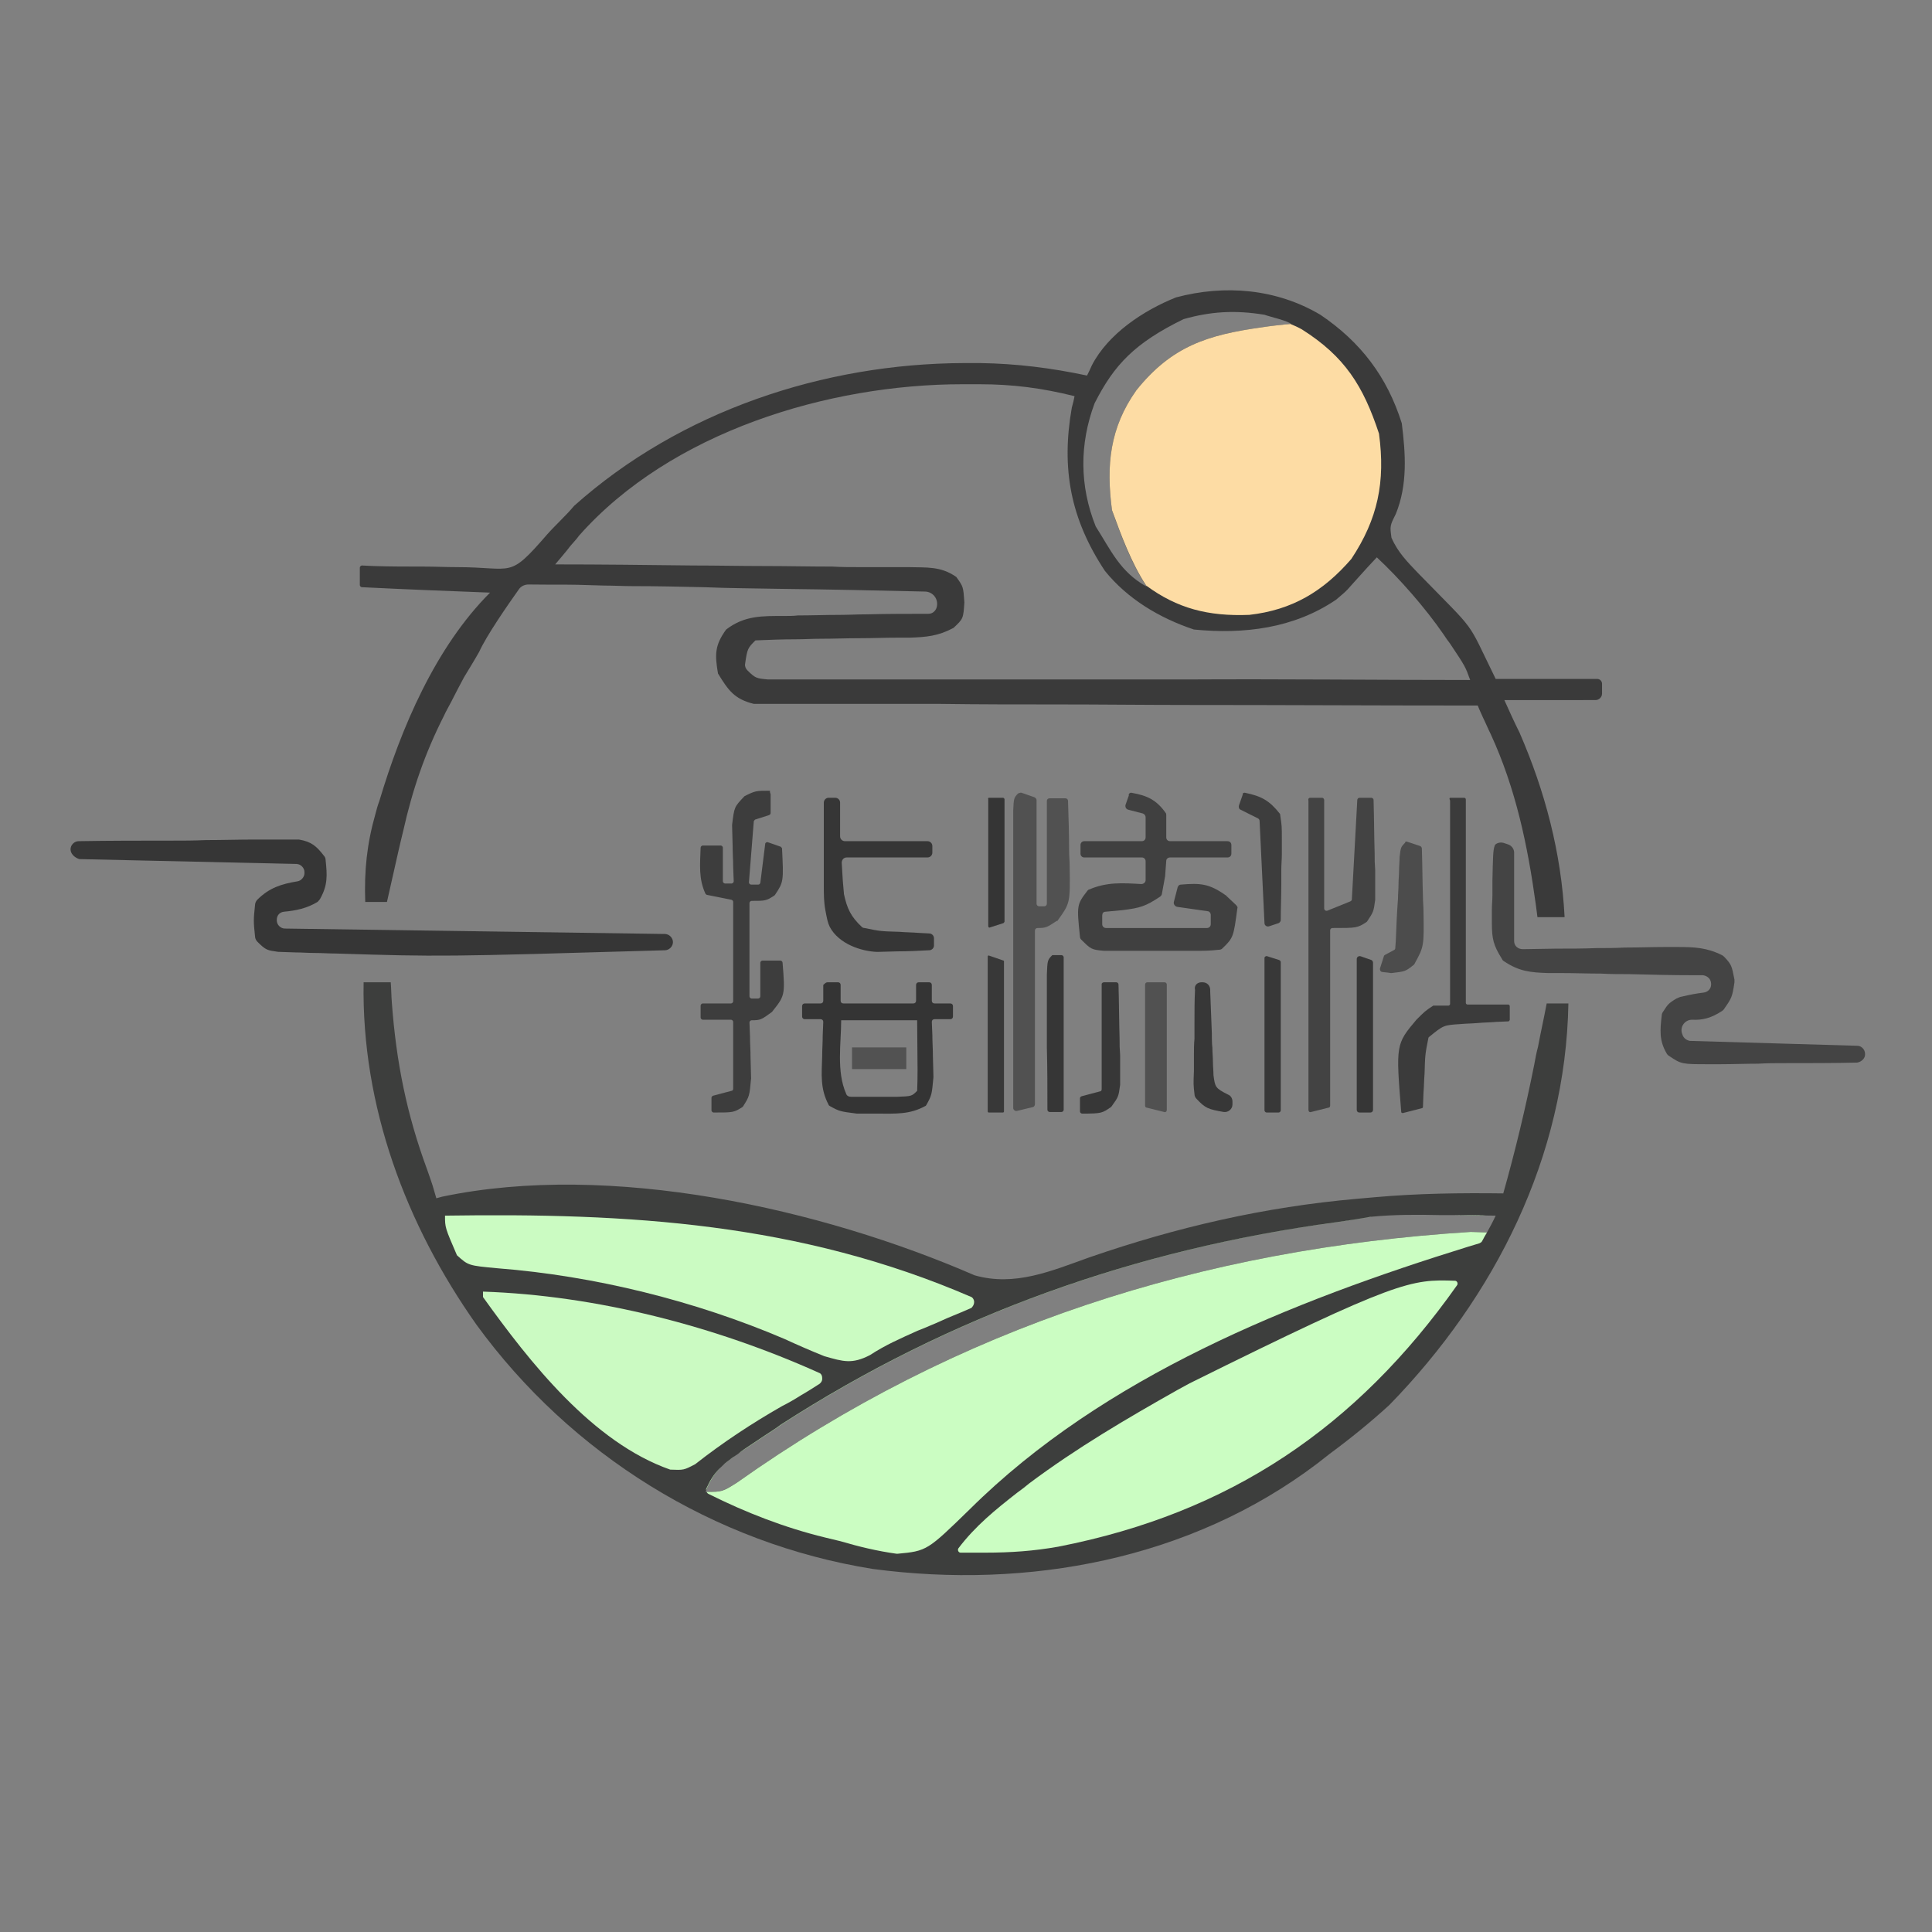 <?xml version="1.0" encoding="utf-8"?>
<!-- Generator: Adobe Illustrator 23.0.0, SVG Export Plug-In . SVG Version: 6.00 Build 0)  -->
<svg version="1.1" id="图层_1" xmlns="http://www.w3.org/2000/svg" xmlns:xlink="http://www.w3.org/1999/xlink" x="0px" y="0px"
	 viewBox="0 0 356 356" style="enable-background:new 0 0 356 356;" xml:space="preserve">
<rect x="0" y="0" width="356" height="356" fill="#808080" stroke="none"/>
<style type="text/css">
	.st0{fill:#3D3E3D;}
	.st1{fill:#3A3A3A;}
	.st2{fill:#CBFDC2;}
	.st3{fill:#FDDCA4;}
	.st4{fill:#CBFBC2;}
	.st5{fill:#CBFAC2;}
	.st6{fill:#363636;}
	.st7{fill:#343434;}
	.st8{fill:#444444;}
	.st9{fill:#404040;}
	.st10{fill:#3D3D3D;}
	.st11{fill:#515151;}
	.st12{fill:#434343;}
	.st13{fill:#3B3B3B;}
	.st14{fill:#4C4C4C;}
	.st15{fill:#383838;}
	.st16{fill:#373737;}
	.st17{fill:#353535;}
	.st18{fill:#525252;}
</style>
<path class="st0" d="M285,184.9c-0.5,2.7-1.1,5.3-1.6,8c-0.3,1.1-0.5,2.2-0.7,3.3c-1.6,8-3.5,15.9-5.7,23.7
	c-7.9-0.1-15.7,0-23.6,0.7c-1.1,0.1-2.3,0.2-3.4,0.3c-17,1.5-33.1,5.2-49.3,10.8c-7,2.5-13.7,5.4-21.1,3.3
	c-28.3-12.3-67.1-21-98.1-14.5c-0.8,0.2-0.3,0.1-1.1,0.3c-0.7-2.4-0.5-1.9-1.7-5.3c-3.8-10.3-5.7-19.9-6.5-30.8
	c-0.1-1.2-0.1-2.5-0.2-3.7c-1.7,0-3.3,0-5,0c-0.4,22.8,7.8,44.7,20.8,63.1c17.4,23.9,43.7,40.3,73,45c28.6,3.8,58.5-1.7,81.9-19.4
	c0.8-0.6,1.5-1.2,2.3-1.8c3.8-2.8,7.5-5.8,11-9c19.5-20,32.5-45.8,33-74C287.6,184.9,286.3,184.9,285,184.9z M274,227.1
	c-0.7,0-2.3-0.1-3-0.1c-49.4,3.1-94.6,17.4-135.2,46.2c-2.8,1.7-2.8,1.7-5.8,1.7c1.4-3.4,2.9-5,6-7c0.8-0.6,1.6-1.1,2.5-1.7
	c0.9-0.6,1.8-1.2,2.7-1.8c0.9-0.6,1.9-1.2,2.8-1.9c31.5-20.3,65.4-32.3,102.4-37.3c2.1-0.3,4.2-0.6,6.3-1c4.2-0.4,8.4-0.4,12.7-0.3
	c0.8,0,1.7,0,2.5,0c2,0,5.7,0.1,7.7,0.1C275.1,225.1,274.5,226.2,274,227.1z"/>
<path class="st1" d="M294.3,125.1h-18.7c-5.6-11.4-3.1-8-14.3-19.5c-2-2.1-3.7-3.8-4.9-6.5c-0.3-2.2-0.3-2.2,0.8-4.4
	c2.2-5.4,1.8-11.1,1.1-16.7c-2.7-8.6-7.6-15-15-20c-8.1-4.8-17.6-5.6-26.6-3.2c-6,2.4-12.5,6.7-15.5,12.5c-0.3,0.7-0.6,1.3-0.9,1.9
	c-6.6-1.4-13-2.2-19.7-2.3c-1,0-2,0-3,0c-25.8,0.1-52.2,8.8-71.8,26.3c-1.5,1.8-3.5,3.6-5,5.3c-7.2,8.3-6,6-16.7,6c-2,0-4-0.1-6-0.1
	c-3.1,0-6.2,0-9.3-0.1l-2.1-0.1c-0.2,0-0.4,0.2-0.4,0.4v3.2c0,0.2,0.2,0.4,0.4,0.4c8,0.4,15.8,0.7,23.6,1
	c-10.1,10.1-16.4,25-20.4,38.4c-0.3,0.8-0.5,1.5-0.7,2.3c-1.6,5.6-2.1,10.5-1.9,16.3h4c0.7-3.1,1.4-6.2,2.1-9.3
	c0.3-1.3,0.6-2.6,0.9-3.8c1.7-7.6,4-14.3,7.5-21.2c0.4-0.9,0.9-1.7,1.3-2.5c0.8-1.6,1.6-3.1,2.4-4.6c0.9-1.5,1.9-3.1,2.8-4.7
	c1.3-2.9,5.1-8.4,7.3-11.5c0.4-0.6,1.1-0.9,1.8-0.9c7.7,0.1,4.8-0.1,14,0.2c1.7,0,3.4,0.1,5.1,0.1c4.4,0,8.9,0.1,13.3,0.2
	c4.6,0.2,9.2,0.2,13.8,0.3c9,0.1,17.9,0.3,26.8,0.5c1.5,0,2.6,1.4,2.2,2.9c-0.2,0.7-0.8,1.2-1.5,1.2c-3.8,0-7.6,0-11.4,0.1
	c-1.7,0-3.4,0.1-5.1,0.1c-2.5,0-5.1,0.1-7.6,0.1c-0.8,0.1-1.6,0.1-2.4,0.1c-4.2,0-7.4-0.1-10.8,2.5c-2.1,2.9-2.1,4.6-1.5,8.1
	c1.9,3.1,3,4.7,6.6,5.6c1.5,0,1.5,0,3,0c1.2,0,2.4,0,3.5,0c1.9,0,3.9,0,5.8,0c3.6,0,7.1,0,10.7,0c3.8,0,7.6,0,11.4,0
	c7.1,0.1,14.3,0.1,21.4,0.1c8.2,0,16.4,0.1,24.6,0.1c17,0,33.9,0.1,50.9,0.1c0.7,0,1.4,0,2.1,0c0.3,0.8,0.7,1.6,1,2.3
	c0.5,1,0.9,2,1.4,3c4.6,10,6.8,20.5,8.3,31.4c0.1,0.8,0.2,1.5,0.3,2.3h5c-0.6-11.8-3.6-23.2-8.3-34c-1-2-1.9-4-2.8-6H294
	c0.6,0,1.2-0.5,1.2-1.2V126C295.2,125.5,294.8,125.1,294.3,125.1z M201.7,74.3c3.6-7.1,7.4-11.1,16.4-15.5c5-1.4,9.4-1.7,14.9-0.8
	c1.1,0.4,4.3,1.1,4.9,1.7c-1.2,0.1-4.1,0.4-5.3,0.6c-10.1,1.4-16.7,3.5-23.2,11.6c-4.9,6.9-5.6,13.8-4.5,22.1
	c1.7,4.8,3.6,9.9,6.4,14.1c-4.9-2.7-6.6-6.7-9.4-11.1C198.9,89.5,198.9,81.8,201.7,74.3z M219,125.2c-7.9,0-15.8,0-23.7,0
	c-6.9,0-13.8,0-20.7,0c-3.7,0-7.3,0-11,0c-4.1,0-8.1,0-12.2,0c-1.8,0-1.8,0-3.7,0c-1.1,0-2.2,0-3.3,0c-1,0-1.9,0-2.9,0
	c-2.1-0.2-2.3-0.2-3.8-1.7c-0.3-0.3-0.5-0.8-0.4-1.2c0.4-2.8,0.5-2.9,1.9-4.3c2.5-0.1,4.9-0.2,7.4-0.2c1.5,0,3.1-0.1,4.6-0.1
	c2.4,0,4.8-0.1,7.2-0.1c2.3,0,4.7-0.1,7-0.1c0.7,0,1.4,0,2.2,0c3.1-0.1,5.3-0.3,8.1-1.8c1.8-1.7,1.8-1.7,2-4.7
	c-0.2-2.9-0.2-2.9-1.5-4.7c-2.9-2-5.4-1.7-8.9-1.8c-0.7,0-1.4,0-2.1,0c-2.3,0-4.6,0-7,0c-1.6,0-3.2,0-4.8-0.1
	c-4.2,0-8.5-0.1-12.7-0.1c-4.3,0-8.6-0.1-13-0.1c-8.5-0.1-17-0.2-25.4-0.2c0.9-1.1,1.9-2.2,2.8-3.4c0.5-0.6,1.1-1.2,1.6-1.9
	c16.9-19.1,45.9-27.9,70.7-27.9c1,0,2,0,3,0c6.2,0,11.6,0.7,17.6,2.2c-0.2,1-0.2,1-0.5,2.1c-2,11.3-0.2,20.6,6.1,30.1
	c4.2,5.2,10.1,8.7,16.4,10.8c9.2,0.9,18.4-0.2,26.2-5.5c2.4-2,1.9-1.7,4.1-4.1c1.8-2,1.8-2,3.4-3.7c4.2,3.9,9,9.4,12.3,14.2
	c0.4,0.6,0.8,1.2,1.2,1.7c2.8,4.2,2.8,4.2,3.7,6.7C253.9,125.3,236,125.1,219,125.2z"/>
<path class="st2" d="M135.8,273.2c-2.7,1.7-2.8,1.7-5.6,1.7c0.1,0.2,0.2,0.3,0.4,0.4c6.8,3.4,14,6.2,21.4,8l2.9,0.7
	c3.4,1,6.7,1.8,10.3,2.3c0.1,0,0.1,0,0.2,0c5.4-0.5,5.5-0.6,13.3-8.2c24.7-24.5,59.3-38.3,91.9-48.4l2-0.6c0.2-0.1,0.4-0.2,0.5-0.4
	c0.3-0.6,0.6-1.1,0.9-1.6c-0.7,0-2.3-0.1-3-0.1C221.6,230.1,176.4,244.4,135.8,273.2z"/>
<path class="st2" d="M267.9,223.9c1.5,0,4.1,0.1,6.1,0.1C272,223.9,269.4,223.9,267.9,223.9z"/>
<path class="st2" d="M136,267.9c0.8-0.6,1.6-1.1,2.5-1.7c0.9-0.6,1.8-1.2,2.7-1.8c0.9-0.6,1.9-1.2,2.8-1.9
	c31.5-20.3,65.4-32.3,102.4-37.3c2.1-0.3,4.2-0.6,6.3-1c0.1,0,0.2,0,0.3,0c-0.1,0-0.3,0-0.4,0c-2.1,0.4-4.2,0.7-6.3,1
	c-37,5-70.9,17-102.4,37.3c-0.9,0.7-1.9,1.3-2.8,1.9c-0.9,0.6-1.8,1.2-2.7,1.8C137.5,266.8,136.7,267.3,136,267.9
	c-2.9,1.9-4.5,3.4-5.8,6.3c-0.1,0.1-0.1,0.3-0.1,0.4C131.5,271.4,133,269.8,136,267.9z"/>
<path class="st3" d="M199.6,84.8c0,0.2,0,0.4,0,0.6c0,0.2,0,0.3,0,0.5C199.6,85.5,199.6,85.2,199.6,84.8z"/>
<path class="st3" d="M254.1,79.9c-2.9-8.8-6.3-14.2-14.2-19.2c-0.7-0.4-1.4-0.7-2.1-1c-1.3,0.1-4,0.4-5.2,0.6
	c-10.1,1.4-16.7,3.5-23.2,11.6c-4.9,6.9-5.6,13.8-4.5,22.1c1.7,4.7,3.6,9.8,6.3,13.9c5.7,4.2,11.4,5.7,19,5.4
	c7.9-0.9,13.6-4.3,18.8-10.3C253.9,95.6,255.3,88.8,254.1,79.9z"/>
<path class="st2" d="M268.1,236c-8.1-0.3-10.6-0.1-48.9,18.9l-2.2,1.2c-9.4,5.3-18.6,10.7-27.3,17.2c-1.1,0.9-1.1,0.9-2.2,1.7
	c-4.1,3.2-7.8,6.2-10.9,10.3c-0.2,0.3,0,0.8,0.4,0.8h1.4c1.1,0,2.1,0,3.2,0c4.6,0,8.9-0.3,13.4-1.1c31.7-6.2,55-22,73.5-48.2
	C268.7,236.5,268.5,236,268.1,236z"/>
<path class="st4" d="M151.9,249.9c3.5,1,5.1,1.5,8.4-0.2c2.9-1.9,5.7-3.1,8.8-4.5c0.8-0.3,1.5-0.6,2.2-0.9c1.5-0.6,2.9-1.3,4.4-1.9
	c0.8-0.3,1.9-0.8,3.3-1.4c0.1-0.1,0.5-0.5,0.5-1.1c0-0.5-0.4-0.9-0.5-0.9c-31.7-13.7-63.1-15.5-97-15c0,2.2,0,2.2,2.2,7.3
	c2.1,1.9,2.1,1.9,7.5,2.4c17.9,1.4,36.4,6,52.8,13C146.9,247.8,149.4,248.9,151.9,249.9z"/>
<path class="st5" d="M147.6,257.1c1.4-0.8,2.6-1.6,3.4-2.1c0,0,0.6-0.4,0.5-1.1c0-0.6-0.4-0.9-0.5-0.9c-19.1-8.6-41-14.3-62-15
	c0,0.3,0,0.7,0,1c8.6,12,20.2,26.8,34.5,31.8c2.5,0.1,2.5,0.1,4.6-1c5.1-4,10.4-7.5,16-10.7C145.3,258.5,146.5,257.8,147.6,257.1z"
	/>
<path class="st6" d="M13,156.5c0-0.8,0.7-1.5,1.5-1.5c5.7-0.1,11.4-0.1,17.1-0.1c2.1,0,4.2,0,6.3-0.1c3,0,6.1-0.1,9.1-0.1
	c1.4,0,1.4,0,2.9,0c1.3,0,1.3,0,2.7,0h2.2c0.1,0,0.2,0,0.3,0c2.3,0.4,3.2,1.2,4.6,3c0.2,0.2,0.3,0.5,0.3,0.8c0.3,2.8,0.4,4.6-1,7.1
	c-0.1,0.2-0.3,0.4-0.5,0.6c-2,1.2-4,1.6-6.2,1.8c-0.8,0.1-1.3,0.7-1.3,1.5v0.1c0,0.8,0.7,1.5,1.5,1.5l70,1c0.8,0,1.5,0.7,1.5,1.5
	l0,0c0,0.8-0.7,1.5-1.5,1.5c-41.1,1.2-41.3,1.2-60.6,0.6c-1.3,0-2.6-0.1-3.9-0.1c-1.2,0-2.3-0.1-3.5-0.1l-3-0.1c-0.1,0-0.1,0-0.2,0
	c-2.1-0.3-2.3-0.3-3.9-1.9c-0.2-0.2-0.4-0.6-0.4-0.9c-0.3-2.8-0.3-3.1,0-5.9c0-0.3,0.2-0.7,0.4-0.9c2.2-2.2,4.4-2.9,7.4-3.4
	c0.7-0.1,1.3-0.8,1.3-1.5v-0.2c0-0.8-0.7-1.5-1.5-1.5l-40-0.9C13.7,158,13,157.3,13,156.5L13,156.5z"/>
<path class="st7" d="M175.1,184.9h-2.9c-0.3,0-0.5-0.2-0.5-0.5v-2.9c0-0.3-0.2-0.5-0.5-0.5h-1.9c-0.3,0-0.5,0.2-0.5,0.5v2.9
	c0,0.3-0.2,0.5-0.5,0.5h-12.9c-0.3,0-0.5-0.2-0.5-0.5v-2.9c0-0.3-0.2-0.5-0.5-0.5h-1.9c-0.3,0-0.5,0.2-0.8,0.5v2.9
	c0,0.3-0.2,0.5-0.5,0.5h-2.9c-0.3,0-0.5,0.2-0.5,0.5v1.9c0,0.3,0.2,0.5,0.5,0.5h2.9c0.3,0,0.5,0.2,0.5,0.5l-0.1,2.4
	c0,1.4-0.1,2.6-0.1,3.9c-0.1,3.4-0.4,6,1.2,9c0,0.1,0.1,0.1,0.2,0.2c1.8,1,1.9,1,5,1.4c0.1,0,0.1,0,0.1,0h3.7c3.3,0,5.9,0.2,8.8-1.4
	c0.1,0,0.1-0.1,0.2-0.2c1-1.8,1-1.9,1.3-5.1c0-0.1,0-0.1,0-0.1l-0.1-3.8c0-1.4-0.1-2.6-0.1-3.9l-0.1-2.4c0-0.3,0.2-0.5,0.5-0.5h2.9
	c0.3,0,0.5-0.2,0.5-0.5v-1.9C175.6,185.1,175.4,184.9,175.1,184.9z M169,201c-1,1-1,1-3.7,1.1c-1.7,0-1.7,0-3.3,0
	c-1.7,0-1.7,0-3.3,0h-1.9c-0.4,0-0.8-0.2-0.9-0.6c-1.8-4.1-0.9-9.3-0.9-13.5h14C169.1,198.1,169.1,198.1,169,201z"/>
<path class="st8" d="M277,155.3l0.9,0.3c0.6,0.2,1.1,0.8,1.1,1.5v16.3c0,0.9,0.7,1.5,1.6,1.5l6.2-0.1c2.5,0,5,0,7.4-0.1
	c1.7,0,3.4,0,5.2-0.1c2.5,0,4.9-0.1,7.4-0.1c0.8,0,1.5,0,2.3,0c3.1,0,5.4,0.1,8.2,1.5c0.2,0.1,0.3,0.2,0.5,0.4
	c1.3,1.4,1.3,1.6,1.8,4.1c0,0.2,0,0.4,0,0.5c-0.4,2.7-0.5,2.9-1.9,4.9c-0.1,0.2-0.3,0.3-0.4,0.4c-2,1.3-3.6,1.7-5.5,1.6
	c-1.3,0-2.2,1.2-1.9,2.4l0.1,0.3c0.2,0.7,0.8,1.1,1.4,1.2c10.2,0.3,20.3,0.6,30.8,0.9c1,0,1.7,1,1.4,2l0,0c-0.2,0.6-0.8,1-1.4,1.1
	c-4.4,0.1-8.8,0.1-13.3,0.1c-1.6,0-3.3,0-4.9,0.1c-2.3,0-4.7,0.1-7,0.1c-0.7,0-1.5,0-2.2,0c-4.8,0-5,0-7.2-1.5
	c-0.2-0.1-0.4-0.3-0.5-0.5c-1.4-2.4-1.2-4.3-0.9-7c0-0.2,0.1-0.5,0.2-0.6c0.9-1.4,1-1.6,2.5-2.5c0.2-0.1,0.5-0.2,0.7-0.3
	c2.2-0.5,2.8-0.6,4.3-0.8c0.8-0.1,1.4-0.7,1.4-1.5v-0.1c0-0.9-0.7-1.5-1.5-1.6h-1.7c-4,0-7.9-0.1-11.9-0.2c-1.7,0-3.4,0-5.2-0.1
	c-2.5,0-4.9-0.1-7.4-0.1c-0.8,0-1.5,0-2.3,0c-3.3-0.1-5.4-0.3-8.2-2.2c-0.2-0.1-0.3-0.3-0.4-0.5c-1.5-2.4-1.8-3.6-1.8-6.5
	c0-0.8,0-1.7,0-2.5c0-0.9,0.1-1.7,0.1-2.6c0-0.9,0-1.8,0-2.7c0.1-4.1,0.1-5.6,0.4-6.4C275.4,155.5,276.3,155.1,277,155.3z"/>
<path class="st9" d="M208.6,146.1c2.8,0.5,4.5,1.3,6.2,3.7c0.1,0.1,0.1,0.3,0.1,0.4v4.1c0,0.4,0.3,0.7,0.7,0.7h10.6
	c0.4,0,0.7,0.3,0.7,0.7v1.6c0,0.4-0.3,0.7-0.7,0.7h-10.6c-0.4,0-0.7,0.3-0.7,0.6l-0.2,2.7c0,0,0,0,0,0.1l-0.6,3.3
	c0,0.2-0.2,0.4-0.3,0.5c-2.7,1.8-3.7,2.1-6.9,2.5l-3.2,0.3c-0.4,0-0.6,0.3-0.6,0.7v1.6c0,0.4,0.3,0.7,0.7,0.7h18.6
	c0.4,0,0.7-0.3,0.7-0.7v-1.7c0-0.4-0.3-0.7-0.6-0.7l-5.6-0.8c-0.4-0.1-0.7-0.5-0.6-0.9l0.7-2.7c0.1-0.3,0.3-0.5,0.6-0.5
	c3.6-0.3,5.2-0.2,8.3,2c0,0,0.1,0,0.1,0.1l1.7,1.6c0.3,0.3,0.4,0.5,0.3,0.7c-0.7,5.2-0.7,5.4-2.8,7.4c-0.1,0.1-0.3,0.2-0.5,0.2
	c-2.1,0.2-2.2,0.2-5.1,0.2c-1.1,0-2.1,0-3.2,0c-1.7,0-1.7,0-3.4,0c-1.1,0-2.2,0-3.4,0c-1.1,0-2.1,0-3.2,0h-2.9h-0.1
	c-2.3-0.2-2.4-0.3-4.2-2.1c-0.1-0.1-0.2-0.3-0.2-0.5c-0.6-5.8-0.6-5.9,1.4-8.5c0.1-0.1,0.2-0.2,0.3-0.2c3.3-1.4,6.1-1.2,9.6-1
	c0.4,0,0.8-0.3,0.8-0.7c0-1,0-2.6,0-3.5c0-0.4-0.3-0.7-0.7-0.7h-10.6c-0.4,0-0.7-0.3-0.7-0.7v-1.6c0-0.4,0.3-0.7,0.7-0.7h10.6
	c0.4,0,0.7-0.3,0.7-0.7v-3.7c0-0.3-0.2-0.6-0.5-0.7l-2.7-0.7c-0.4-0.1-0.6-0.5-0.5-0.9c0.2-0.5,0.4-1.2,0.6-1.7
	C207.9,146.2,208.3,146,208.6,146.1z"/>
<path class="st10" d="M142,146.4v3.4c0,0.2-0.1,0.3-0.3,0.4l-2.5,0.8c-0.1,0-0.2,0.2-0.3,0.3l-0.9,11.3c0,0.2,0.2,0.4,0.4,0.4h1.3
	c0.2,0,0.3-0.1,0.4-0.3l0.9-7.2c0-0.2,0.3-0.4,0.5-0.3l2.3,0.8c0.1,0,0.2,0.2,0.3,0.3c0.3,6.1,0.3,6.2-1.3,8.6l-0.1,0.1
	c-1.5,1-1.7,1-4.2,1c-0.2,0-0.4,0.2-0.4,0.4v17.2c0,0.2,0.2,0.4,0.4,0.4h1.2c0.2,0,0.4-0.2,0.4-0.4v-6.2c0-0.2,0.2-0.4,0.4-0.4h3.3
	c0.2,0,0.4,0.2,0.4,0.4c0.5,6,0.4,6.1-1.9,9l-0.1,0.1c-1.9,1.4-2.1,1.5-3.7,1.5c-0.2,0-0.4,0.2-0.4,0.4l0.1,2.6
	c0,1.3,0.1,2.5,0.1,3.9l0.1,3.8l0,0c-0.3,3.3-0.3,3.3-1.5,5.2l-0.1,0.1c-1.6,1-1.7,1-5.3,1c-0.2,0-0.4-0.2-0.4-0.4v-2.3
	c0-0.2,0.1-0.3,0.3-0.4l3.4-0.9c0.2,0,0.3-0.2,0.3-0.4v-12.3c0-0.2-0.2-0.4-0.4-0.4h-5.2c-0.2,0-0.4-0.2-0.4-0.4v-2.2
	c0-0.2,0.2-0.4,0.4-0.4h5.2c0.2,0,0.4-0.2,0.4-0.4v-18.3c0-0.2-0.1-0.3-0.3-0.4l-4.5-0.9c-0.1,0-0.2-0.1-0.3-0.2
	c-1.3-2.8-1-5.4-0.9-8.5c0-0.2,0.2-0.4,0.4-0.4h3.3c0.2,0,0.4,0.2,0.4,0.4v6.2c0,0.2,0.2,0.4,0.4,0.4h1.2c0.2,0,0.4-0.2,0.4-0.4
	l-0.1-2.6c0-1.3-0.1-2.5-0.1-3.9l-0.1-3.8c0,0,0,0,0-0.1c0.4-3.3,0.4-3.3,2.2-5.2l0.1-0.1c2-1,2.1-1,4.7-1
	C141.8,146,142,146.2,142,146.4z"/>
<path class="st11" d="M188.3,146.1l2.3,0.8c0.2,0.1,0.4,0.3,0.4,0.5v19.1c0,0.3,0.2,0.5,0.5,0.5h0.9c0.3,0,0.5-0.2,0.5-0.5v-18.9
	c0-0.3,0.2-0.5,0.5-0.5h2.9c0.3,0,0.5,0.2,0.5,0.5c0.1,3.1,0.2,6.2,0.2,9.2c0,0.9,0.1,1.8,0.1,2.8c0.1,6.8,0.1,6.8-2.2,10
	c0,0.1-0.1,0.1-0.2,0.1c-1.8,1.2-2,1.3-3.5,1.3c-0.3,0-0.5,0.2-0.5,0.5v32c0,0.2-0.2,0.5-0.4,0.5l-2.9,0.7c-0.3,0.1-0.7-0.2-0.7-0.5
	c0-7.3,0-14.6,0-21.9c0-3.5,0-7,0-10.5c0-4,0-8,0-12.1c0-1.9,0-1.9,0-3.8c0-1.2,0-2.3,0-3.5v-3.1l0,0c0.1-2.1,0.1-2.3,0.9-3.1
	C187.9,146.1,188.1,146,188.3,146.1z"/>
<path class="st12" d="M241.4,147h2.2c0.2,0,0.4,0.2,0.4,0.4v20c0,0.3,0.3,0.5,0.6,0.4l4.2-1.7c0.2-0.1,0.3-0.2,0.3-0.4l1-18.3
	c0-0.2,0.2-0.4,0.4-0.4h2.2c0.2,0,0.4,0.2,0.4,0.4c0.1,3.3,0.1,6.6,0.2,9.9c0,1.5,0,1.5,0.1,3c0,1.4,0,1.4,0,2.8v2.6c0,0,0,0,0,0.1
	c-0.3,2.2-0.3,2.2-1.5,4l-0.1,0.1c-1.7,1.1-1.8,1.1-6.3,1.1c-0.2,0-0.4,0.2-0.4,0.4v32.3c0,0.2-0.1,0.4-0.3,0.4l-3.2,0.8
	c-0.3,0.1-0.5-0.1-0.5-0.4v-57C241,147.2,241.2,147,241.4,147z"/>
<path class="st13" d="M267.3,147h2.5c0.1,0,0.3,0.1,0.3,0.3v37.5c0,0.1,0.1,0.3,0.3,0.3h7.5c0.1,0,0.3,0.1,0.3,0.3v2.5
	c0,0.1-0.1,0.2-0.2,0.3l-2.3,0.1c-1.1,0.1-2.2,0.1-3.3,0.2c-1.1,0.1-2.2,0.1-3.3,0.2c-3.1,0.2-3.1,0.2-5.8,2.4c0,0-0.1,0.1-0.1,0.2
	c-0.6,3-0.6,3.1-0.7,6.5c-0.1,1.2-0.1,2.4-0.2,3.6l-0.1,2.6c0,0.1-0.1,0.2-0.2,0.2l-3.5,0.9c-0.2,0-0.3-0.1-0.3-0.2
	c-1-12.4-1-12.5,2.8-17l0,0c1.6-1.6,1.6-1.6,3.1-2.6h0.1h2.7c0.1,0,0.3-0.1,0.3-0.3v-37.5C267,147.1,267.1,147,267.3,147z"/>
<path class="st6" d="M152.9,170.8c-0.4-0.8-0.5-1.5-0.8-3c-0.3-1.6-0.3-2.9-0.3-4.7c0-0.9,0-1.9,0-2.8c0-1.5,0-1.5,0-3c0-1,0-2,0-3
	c0-2.1,0-4.3,0-6.4c0-0.5,0.4-0.9,0.9-0.9h1.2c0.5,0,0.9,0.4,0.9,0.9v6.2c0,0.5,0.4,0.9,0.9,0.9h15.2c0.5,0,0.9,0.4,0.9,0.9v1.2
	c0,0.5-0.4,0.9-0.9,0.9H156c-0.5,0-0.9,0.4-0.9,1l0.2,3.3l0.2,2.3v0.1c0.6,2.8,1.3,4.2,3.3,6.1c0.1,0.1,0.3,0.2,0.5,0.2
	c2.9,0.6,3,0.6,6.4,0.7c1.2,0.1,2.4,0.1,3.6,0.2l1.9,0.1c0.5,0,0.9,0.4,0.9,0.9v1.3c0,0.5-0.4,0.9-0.9,0.9c-1.9,0.1-3.9,0.2-5.8,0.2
	l-3.7,0.1h-0.1C158.8,175.3,154.6,174,152.9,170.8z"/>
<path class="st14" d="M259.3,155.1l2.4,0.8c0.2,0.1,0.3,0.3,0.3,0.5c0.1,3,0.1,5.9,0.2,8.9c0,0.9,0.1,1.7,0.1,2.6
	c0.1,6.4,0.1,6.5-1.6,9.6c0,0.1-0.1,0.1-0.1,0.2c-1.6,1.3-1.6,1.3-4.2,1.6h-0.1l-1.6-0.2c-0.3,0-0.5-0.4-0.4-0.7l0.7-2.2
	c0-0.1,0.1-0.2,0.3-0.3l1.5-0.8c0.2-0.1,0.3-0.2,0.3-0.4l0.1-1.4c0.1-2.6,0.2-5.1,0.4-7.7c0-0.9,0.1-1.8,0.1-2.7s0.1-1.7,0.1-2.6
	c0-0.8,0.1-1.6,0.1-2.4c0.2-1.7,0.2-1.8,1-2.6C258.9,155.1,259.1,155,259.3,155.1z"/>
<path class="st11" d="M211.4,181h3.2c0.2,0,0.4,0.2,0.4,0.4v23.1c0,0.3-0.2,0.5-0.5,0.4l-3.2-0.8c-0.2,0-0.3-0.2-0.3-0.4v-22.3
	C211,181.2,211.2,181,211.4,181z"/>
<path class="st6" d="M250.7,176.2l2,0.7c0.2,0.1,0.3,0.3,0.3,0.5v27.1c0,0.3-0.2,0.5-0.5,0.5h-2c-0.3,0-0.5-0.2-0.5-0.5v-27.8
	C250,176.4,250.3,176.1,250.7,176.2z"/>
<path class="st15" d="M233.5,176.2l2.2,0.7c0.2,0.1,0.3,0.2,0.3,0.4v27.3c0,0.2-0.2,0.4-0.4,0.4h-2.2c-0.2,0-0.4-0.2-0.4-0.4v-28.1
	C233,176.3,233.3,176.1,233.5,176.2z"/>
<path class="st6" d="M194.2,176h1.4c0.2,0,0.4,0.2,0.4,0.4v28.1c0,0.2-0.2,0.4-0.4,0.4h-2.2c-0.2,0-0.4-0.2-0.4-0.4
	c0-3.8,0-7.7-0.1-11.5c0-1.4,0-2.7,0-4.1c0-1.9,0-3.9,0-5.8c0-1.2,0-2.3,0-3.5c0.1-2.6,0.1-2.7,1-3.6C194,176,194.1,176,194.2,176z"
	/>
<path class="st15" d="M182.3,176.1l2.6,0.9c0.1,0,0.1,0.1,0.1,0.2v27.6c0,0.1-0.1,0.2-0.2,0.2h-2.6c-0.1,0-0.2-0.1-0.2-0.2v-28.5
	C182,176.1,182.1,176,182.3,176.1z"/>
<path class="st10" d="M229.5,146.1c2.9,0.6,4.4,1.4,6.3,3.8c0.1,0.1,0.1,0.2,0.1,0.3c0.3,2,0.3,2.1,0.3,4.5c0,0.9,0,1.8,0,2.7
	s-0.1,1.9-0.1,2.8c0,0.9,0,1.9,0,2.8c0,2.2-0.1,4.3-0.1,6.5c0,0.3-0.2,0.5-0.4,0.6l-1.8,0.6c-0.4,0.1-0.8-0.2-0.8-0.6l-0.9-18.8
	c0-0.2-0.1-0.4-0.3-0.5l-3.2-1.6c-0.3-0.1-0.4-0.5-0.3-0.8l0.7-2C228.9,146.2,229.2,146,229.5,146.1z"/>
<path class="st16" d="M221.4,181h0.2c0.8,0,1.4,0.6,1.4,1.4v0.3c0.1,2.6,0.2,5.1,0.3,7.7c0,0.9,0,1.8,0.1,2.7c0,0.9,0.1,1.7,0.1,2.6
	c0,0.8,0.1,1.6,0.1,2.4c0.3,2.2,0.3,2.4,2.7,3.6c0.5,0.2,0.8,0.7,0.8,1.3v0.5c0,0.9-0.8,1.5-1.6,1.4c-2.9-0.5-3.4-0.7-5-2.4
	c-0.2-0.2-0.4-0.5-0.4-0.9c-0.2-1.7-0.2-1.9-0.1-4.3c0-0.9,0-1.9,0-2.9s0-2,0.1-3c0-1,0-2,0-3c0-2,0-4,0.1-6
	C220,181.6,220.6,181,221.4,181z"/>
<path class="st16" d="M203.4,181h2.3c0.2,0,0.4,0.2,0.4,0.4c0.1,3.3,0.1,6.6,0.2,10c0,1.5,0,1.5,0.1,3c0,1.4,0,1.4,0,2.8v2.6
	c0,0,0,0,0,0.1c-0.3,2.2-0.3,2.2-1.6,4l-0.1,0.1c-1.6,1.1-1.7,1.2-5.3,1.2c-0.2,0-0.4-0.2-0.4-0.4v-2.4c0-0.2,0.1-0.3,0.3-0.4
	l3.4-0.9c0.2,0,0.3-0.2,0.3-0.4v-19.4C203,181.2,203.2,181,203.4,181z"/>
<path class="st17" d="M182.3,147h2.5c0.1,0,0.3,0.1,0.3,0.3v22.5c0,0.1-0.1,0.2-0.2,0.3l-2.5,0.8c-0.2,0.1-0.3-0.1-0.3-0.3v-23.4
	C182,147.1,182.1,147,182.3,147z"/>
<path class="st18" d="M157,197c3.4,0,6.7,0,10,0c0-1.4,0-2.7,0-4c-3.4,0-6.7,0-10,0C157,194.4,157,195.7,157,197z"/>
</svg>
